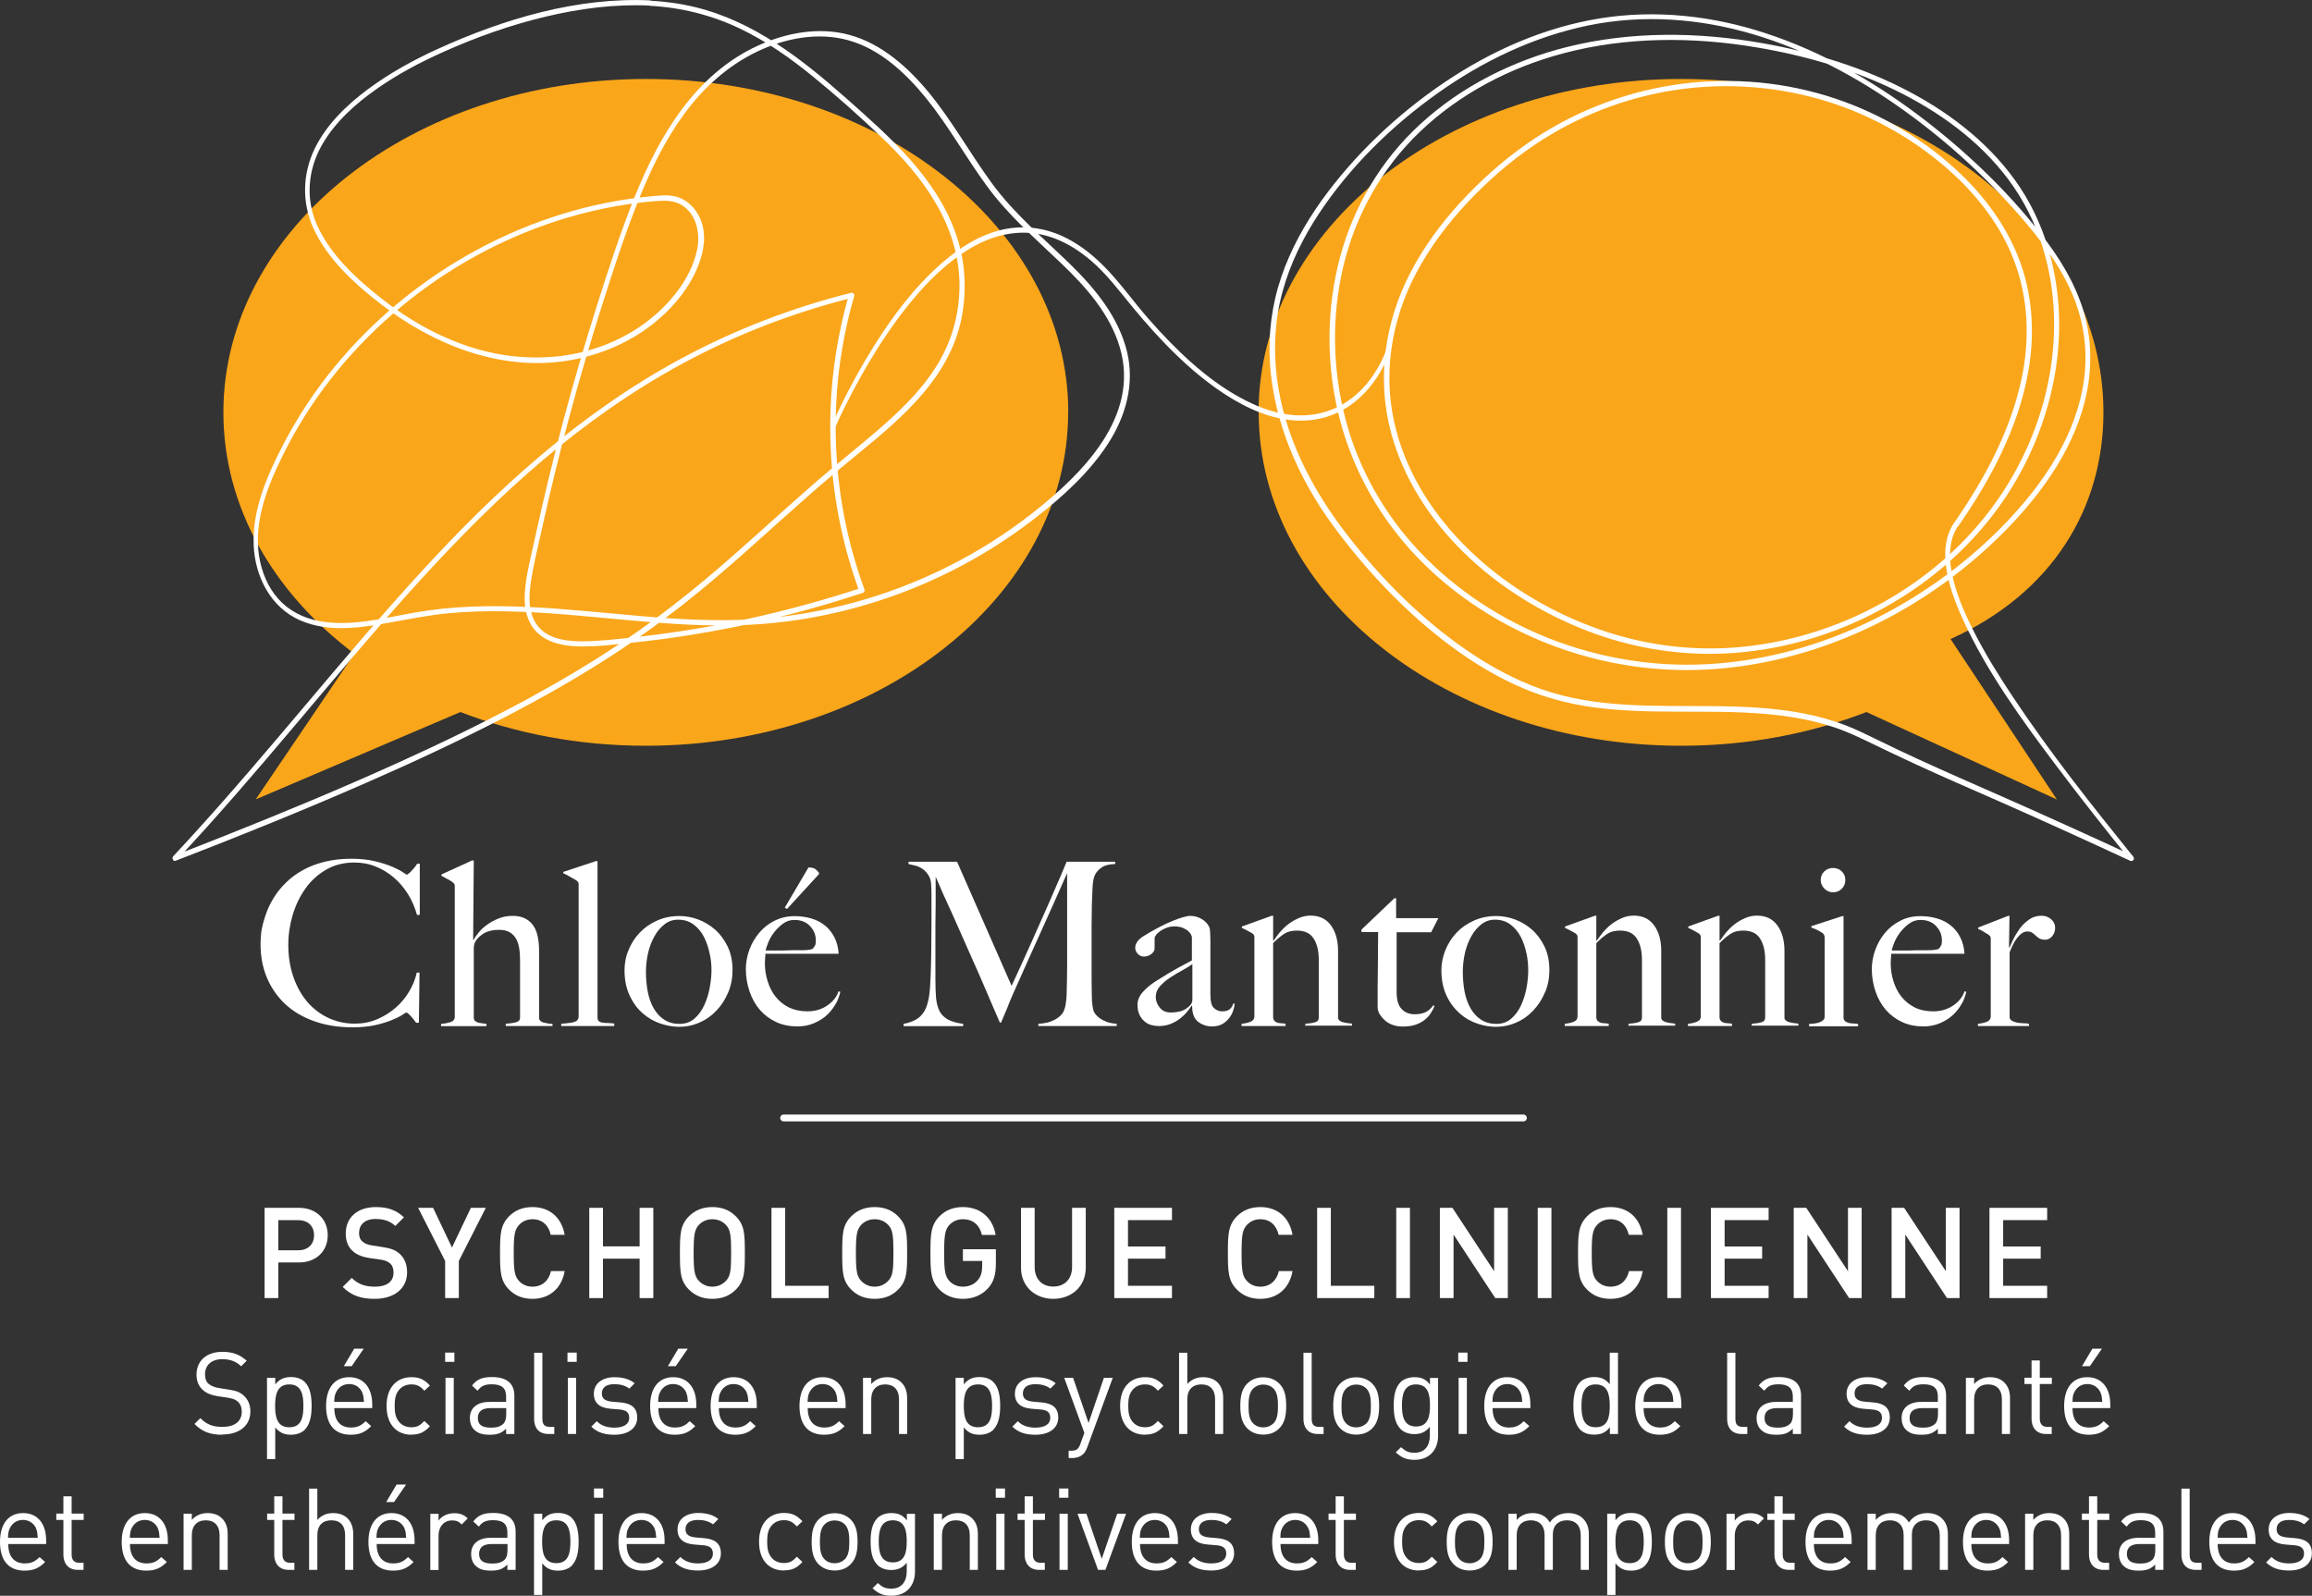 <?xml version="1.0" encoding="UTF-8"?>
<svg xmlns="http://www.w3.org/2000/svg" id="Layer_1" version="1.2" viewBox="0 0 182.36 125.88">
  <rect x="0" y="0" width="182.36" height="125.88" fill="#333333" stroke="none"/>
  <g>
    <path d="M84.25,32.53c0,14.52-14.92,26.3-33.32,26.3-5.25,0-10.21-.96-14.62-2.66l-16.14,6.89,7.78-11.49c-6.36-4.79-10.33-11.55-10.33-19.04,0-14.52,14.92-26.3,33.32-26.3s33.32,11.77,33.32,26.3" fill="#faa61a"></path>
    <path d="M99.28,32.53c0,14.52,14.92,26.3,33.32,26.3,5.25,0,10.21-.96,14.62-2.66l15.02,6.9-8.39-12.66c8.09-3.64,12.06-10.39,12.06-17.88,0-14.52-14.92-26.3-33.32-26.3s-33.32,11.77-33.32,26.3" fill="#faa61a"></path>
    <path d="M51.3.03c-5.79-.27-11.59,1.47-16.81,3.85-1.91.87-3.77,1.9-5.46,3.15-1.68,1.25-3.27,2.78-4.2,4.68-.98,2.01-1.03,4.28-.1,6.32,1.11,2.42,3.24,4.36,5.31,5.96,4.09,3.17,9.3,5.26,14.54,4.49,2.35-.35,4.65-1.24,6.57-2.66,1.9-1.4,3.62-3.44,4.22-5.78.31-1.21.21-2.51-.57-3.52-.33-.42-.75-.75-1.25-.94-.65-.24-1.35-.17-2.03-.11-2.43.22-4.84.69-7.17,1.41-4.65,1.43-9.01,3.8-12.77,6.88-3.79,3.1-6.98,6.95-9.24,11.31-1.27,2.44-2.47,5.18-2.33,7.99.12,2.45,1.34,4.85,3.65,5.87,2.31,1.02,4.97.57,7.36.13,1.44-.26,2.86-.54,4.32-.68,1.58-.15,3.17-.19,4.76-.15,6.33.13,12.6,1.37,18.94,1.06,5.47-.27,10.86-1.7,15.77-4.13,2.43-1.2,4.74-2.65,6.88-4.32,2.13-1.66,4.2-3.53,5.68-5.8,1.42-2.18,2.15-4.74,1.52-7.31-.66-2.7-2.48-4.93-4.43-6.84-2.16-2.11-4.47-4.02-6.26-6.48-1.7-2.33-3.1-4.87-4.93-7.1-1.64-1.99-3.73-3.87-6.28-4.56-2.41-.65-4.98-.17-7.21.85-4.92,2.25-7.77,7.08-9.71,11.91-1.12,2.78-2.05,5.65-2.96,8.51-.97,3.05-1.86,6.12-2.69,9.21-.83,3.14-1.59,6.29-2.28,9.47-.3,1.38-.68,2.78-.75,4.19-.06,1.17.21,2.38,1.15,3.16.85.71,2,.91,3.08.94,1.44.04,2.89-.15,4.32-.3,3.12-.33,6.22-.83,9.29-1.5,2.98-.65,5.92-1.46,8.82-2.42.1-.03.18-.15.14-.25-2.12-5.77-2.78-12.06-1.9-18.15.25-1.7.61-3.38,1.09-5.02.04-.15-.1-.29-.25-.25-4.66,1.17-9.16,2.9-13.39,5.18-3.94,2.12-7.6,4.71-11.02,7.59-3.42,2.88-6.58,6.05-9.6,9.35-3.09,3.37-6.04,6.87-8.99,10.36-3.03,3.59-6.07,7.18-9.24,10.64-.41.45-.82.89-1.23,1.33-.13.14,0,.43.2.35,5.03-1.94,10.02-3.96,14.96-6.12,3.71-1.62,7.38-3.33,10.97-5.19,2.72-1.41,5.39-2.91,7.97-4.56,2.07-1.32,4.07-2.74,6-4.25,1.71-1.34,3.37-2.76,4.99-4.2,1.67-1.48,3.33-2.99,5.01-4.47,1.31-1.15,2.64-2.27,3.99-3.37,1.79-1.47,3.59-2.97,5.09-4.75,1.42-1.68,2.53-3.62,2.98-5.79.47-2.28.33-4.63-.45-6.82-1.58-4.43-5.22-7.61-8.64-10.64-3.49-3.09-7.26-6.04-11.87-7.17-1.17-.29-2.37-.45-3.58-.52-.27-.01-.26.4,0,.41,2.46.13,4.85.73,7.07,1.79,2.08.99,3.97,2.32,5.75,3.77,1.84,1.5,3.63,3.09,5.35,4.73,1.66,1.57,3.21,3.3,4.36,5.28,1.15,1.96,1.86,4.16,1.87,6.44.01,2.34-.64,4.6-1.91,6.56-1.23,1.91-2.9,3.5-4.62,4.98-1.57,1.35-3.2,2.63-4.77,3.99-1.7,1.48-3.37,2.99-5.05,4.49-1.58,1.41-3.17,2.81-4.82,4.14-1.81,1.47-3.69,2.86-5.63,4.15-2.36,1.58-4.81,3.02-7.31,4.38-3.29,1.78-6.67,3.42-10.07,4.96-4.54,2.06-9.14,3.97-13.77,5.81-1.33.53-2.66,1.05-3.99,1.56l.2.35c3.21-3.43,6.27-7,9.3-10.59,2.95-3.49,5.88-7,8.93-10.4,2.98-3.32,6.08-6.54,9.42-9.49,3.34-2.95,6.92-5.62,10.78-7.86,4.1-2.38,8.49-4.23,13.05-5.53.6-.17,1.19-.33,1.79-.48-.08-.08-.17-.17-.25-.25-1.72,5.94-1.94,12.28-.65,18.32.37,1.72.86,3.42,1.46,5.07.05-.09.1-.17.14-.25-5.77,1.91-11.74,3.22-17.79,3.88-1.37.15-2.77.32-4.15.33-1.11,0-2.38-.12-3.25-.89-1.01-.9-1.05-2.32-.88-3.57.2-1.45.56-2.88.88-4.31,1.32-5.99,2.91-11.91,4.77-17.75.87-2.74,1.76-5.48,2.82-8.15.96-2.43,2.11-4.82,3.66-6.94,1.51-2.05,3.41-3.78,5.71-4.89,2.21-1.07,4.8-1.58,7.21-.92,2.52.69,4.55,2.6,6.16,4.58,1.78,2.2,3.15,4.7,4.83,6.98,1.68,2.28,3.78,4.09,5.81,6.03,1.96,1.87,3.86,4,4.64,6.66,1.6,5.43-2.96,9.96-6.84,13.01-4.16,3.28-8.99,5.69-14.1,7.09-2.56.7-5.19,1.15-7.85,1.32-2.99.19-5.99.02-8.98-.24-5.95-.51-11.95-1.32-17.89-.27-2.45.43-5.05,1.14-7.55.65-1.22-.24-2.35-.81-3.18-1.75-.82-.92-1.3-2.11-1.5-3.32-.45-2.79.67-5.59,1.89-8.04,1.04-2.1,2.3-4.1,3.75-5.96,2.91-3.72,6.54-6.87,10.62-9.25,4.09-2.38,8.64-4,13.34-4.62.57-.08,1.15-.14,1.72-.18.71-.05,1.43-.06,2.05.34,1.14.74,1.43,2.22,1.18,3.48-.49,2.36-2.27,4.46-4.18,5.85-4,2.9-9.18,3.33-13.81,1.81-2.52-.83-4.86-2.17-6.93-3.81-1.99-1.57-4.04-3.46-5.08-5.81-.91-2.06-.7-4.34.4-6.28,1.04-1.82,2.66-3.27,4.37-4.46,1.63-1.14,3.39-2.07,5.2-2.88,2.61-1.17,5.31-2.13,8.09-2.79,2.68-.64,5.44-1,8.21-.87.27.01.26-.4,0-.41" fill="#fff"></path>
    <path d="M154.13,41.24c-.65.95-.78,2.12-.66,3.24.17,1.54.73,3.02,1.37,4.42,1.89,4.12,4.62,7.88,7.34,11.49,1.89,2.52,3.85,4.99,5.82,7.44.08-.11.17-.22.25-.32-3.51-1.62-7.03-3.22-10.57-4.78-2.09-.92-4.18-1.83-6.25-2.78-1.12-.51-2.23-1.04-3.33-1.58-.83-.4-1.66-.82-2.52-1.15-1.09-.42-2.23-.73-3.37-.95-4.61-.88-9.33-.4-13.99-.68-2.26-.14-4.51-.47-6.66-1.23-2.06-.73-3.99-1.78-5.79-3.01-3.65-2.49-6.82-5.69-9.52-9.17-2.81-3.63-4.98-7.83-5.54-12.43-.28-2.27-.15-4.57.46-6.78.6-2.18,1.61-4.22,2.85-6.1,2.45-3.71,5.76-6.95,9.38-9.52,3.56-2.53,7.58-4.46,11.87-5.34,4.33-.89,8.77-.56,13,.69,4.29,1.27,8.3,3.42,11.93,6.03,3.58,2.57,6.86,5.61,9.7,8.98,1.49,1.77,2.86,3.7,3.71,5.87.8,2.04,1.07,4.26.76,6.43-.59,4.23-3.08,7.97-5.96,11.02-3.01,3.19-6.61,5.84-10.54,7.8-4.14,2.06-8.69,3.34-13.32,3.57-4.2.21-8.4-.49-12.31-2.02-3.82-1.5-7.34-3.8-10.18-6.77-2.83-2.97-4.9-6.59-5.94-10.57-1.03-3.93-1.1-8.13-.15-12.09.97-4.02,3.03-7.69,6.02-10.55,3.15-3.01,7.12-5.08,11.31-6.19,4.97-1.32,10.22-1.32,15.26-.47,3.99.67,7.93,1.83,11.54,3.68,3.38,1.74,6.52,4.12,8.7,7.28,2.32,3.36,3.33,7.47,3.21,11.53-.12,4.21-1.43,8.35-3.62,11.93-2.24,3.68-5.43,6.72-9.12,8.93-3.74,2.24-7.99,3.63-12.33,3.98-3.9.31-7.79-.27-11.45-1.66-3.56-1.35-6.9-3.39-9.63-6.05-2.68-2.59-4.79-5.81-5.74-9.43-1.12-4.24-.42-8.64,1.63-12.48,1.06-1.97,2.41-3.77,3.93-5.4,1.6-1.71,3.37-3.28,5.32-4.59,3.37-2.28,7.24-3.79,11.27-4.38,3.97-.58,8.07-.26,11.9.94,3.69,1.16,7.13,3.14,9.96,5.77,2.02,1.88,3.73,4.14,4.72,6.74,1.13,2.94,1.26,6.15.63,9.22-.86,4.19-2.95,8.04-5.36,11.52-.15.22.21.43.36.21,2.52-3.64,4.7-7.7,5.49-12.1.56-3.1.36-6.32-.84-9.25-1.07-2.63-2.83-4.91-4.91-6.81-2.92-2.66-6.45-4.65-10.23-5.79-3.89-1.17-8.02-1.44-12.03-.82-4.11.64-8.06,2.22-11.48,4.6-1.95,1.36-3.75,2.97-5.35,4.72-1.52,1.67-2.86,3.5-3.9,5.51-2,3.88-2.64,8.27-1.53,12.52.97,3.66,3.09,6.92,5.78,9.55,2.77,2.7,6.14,4.78,9.75,6.17,3.71,1.42,7.68,2.03,11.64,1.72,4.4-.34,8.71-1.73,12.5-3.99,3.73-2.21,6.96-5.26,9.25-8.95,2.24-3.6,3.6-7.76,3.78-12.01.17-4.11-.79-8.33-3.08-11.78-2.15-3.24-5.28-5.71-8.69-7.52-3.62-1.92-7.58-3.13-11.6-3.84-5.1-.9-10.4-.96-15.44.3-4.26,1.07-8.32,3.1-11.56,6.08-3.09,2.83-5.26,6.49-6.34,10.53-1.06,3.99-1.09,8.24-.14,12.25.96,4.03,2.94,7.75,5.71,10.82,2.79,3.09,6.31,5.49,10.14,7.11,3.9,1.64,8.15,2.46,12.38,2.35,4.69-.12,9.31-1.31,13.55-3.3,4.05-1.9,7.77-4.56,10.9-7.75,2.96-3.02,5.57-6.72,6.39-10.95.41-2.12.33-4.33-.31-6.4-.68-2.2-1.91-4.18-3.32-5.98-2.76-3.55-6.12-6.71-9.71-9.41-3.64-2.73-7.66-5.01-11.99-6.43-4.22-1.39-8.7-1.89-13.09-1.18-4.41.71-8.58,2.56-12.27,5.05-3.71,2.51-7.07,5.68-9.69,9.32-1.32,1.85-2.44,3.86-3.17,6.01-.75,2.19-1.05,4.51-.9,6.83.3,4.65,2.25,9.09,4.99,12.82,2.63,3.57,5.73,6.85,9.29,9.5,1.8,1.33,3.73,2.5,5.79,3.36,2.08.87,4.25,1.36,6.49,1.58,4.83.49,9.73-.11,14.54.64,1.17.18,2.33.45,3.45.83,1.01.34,1.97.8,2.92,1.26,1.15.56,2.3,1.1,3.46,1.64,2.12.98,4.27,1.91,6.41,2.85,3.52,1.55,7.01,3.14,10.5,4.76.22.1.4-.14.25-.32-3.29-4.08-6.56-8.2-9.47-12.57-1.15-1.73-2.25-3.49-3.18-5.35-.72-1.43-1.37-2.94-1.67-4.52-.23-1.23-.22-2.58.51-3.65.15-.22-.21-.43-.36-.21" fill="#fff"></path>
    <path d="M65.79,33.93c.27-.65.57-1.28.88-1.9.76-1.53,1.58-3.01,2.46-4.41,1.14-1.81,2.38-3.51,3.75-4.99,1.43-1.54,3.03-2.85,4.77-3.61,1.77-.77,3.66-.9,5.46-.24,1.04.38,2.03,1,2.94,1.78,1.21,1.03,2.21,2.36,3.27,3.65,2.21,2.68,4.61,5.14,7.28,6.88,1.8,1.17,3.75,2.02,5.76,2.09,1.45.05,2.91-.33,4.2-1.25,1.04-.74,1.94-1.81,2.61-3.13.14-.28.27-.57.39-.87.09-.23-.17-.44-.26-.21-.52,1.33-1.29,2.46-2.2,3.29-1.15,1.05-2.49,1.61-3.86,1.73-1.89.17-3.76-.45-5.5-1.42-2.62-1.45-4.99-3.7-7.15-6.17-1.18-1.34-2.25-2.87-3.49-4.12-.9-.91-1.88-1.68-2.93-2.22-1.79-.93-3.73-1.12-5.59-.57-1.77.52-3.42,1.66-4.91,3.07-1.47,1.39-2.79,3.05-4,4.85-1,1.49-1.93,3.08-2.79,4.74-.45.87-.89,1.77-1.29,2.69-.02.04-.04.08-.06.13-.1.23.16.44.26.21" fill="#fff"></path>
  </g>
  <g>
    <path d="M32.89,72.17c-.16-.58-.39-1.12-.7-1.62s-.68-.94-1.11-1.31c-.43-.37-.91-.67-1.44-.88-.53-.22-1.1-.32-1.7-.32-.83,0-1.57.19-2.21.56s-1.19.86-1.63,1.48c-.44.61-.77,1.3-1.01,2.08-.23.77-.35,1.57-.35,2.38,0,.86.12,1.67.37,2.43s.6,1.41,1.05,1.97c.46.56,1.01,1,1.66,1.32s1.37.49,2.16.49c.62,0,1.21-.11,1.75-.34.55-.23,1.03-.53,1.46-.9.43-.37.79-.8,1.08-1.29.29-.49.5-.99.6-1.5h.22l-.05,3.96h-.22c-.14-.2-.29-.39-.45-.56-.16-.17-.26-.25-.32-.25-.02,0-.13.06-.32.19-.19.13-.47.26-.83.41-.36.15-.8.28-1.31.4-.52.11-1.11.17-1.78.17-1.12,0-2.12-.16-3.02-.48-.9-.32-1.67-.77-2.29-1.35s-1.11-1.28-1.45-2.09c-.34-.81-.5-1.7-.5-2.67,0-.22.02-.46.04-.74s.08-.57.16-.88c.08-.31.19-.64.32-.98.14-.34.31-.69.53-1.04.25-.41.56-.8.94-1.17.37-.37.81-.7,1.31-.98s1.07-.51,1.71-.67,1.35-.25,2.14-.25c.72,0,1.35.07,1.89.2.54.13.99.28,1.35.43.36.16.64.3.83.43s.3.2.32.2.07-.03.13-.08c.07-.05.14-.12.22-.2.08-.08.16-.17.24-.27.08-.1.16-.21.23-.32h.2v4.03l-.22.02Z" fill="#fff"></path>
    <path d="M39.89,80.96v-.2c.32-.02.59-.06.81-.12.22-.05.32-.18.32-.37v-4.5c0-.35-.02-.67-.07-.97-.05-.3-.13-.56-.26-.77-.13-.22-.3-.38-.51-.5s-.49-.18-.83-.18c-.43,0-.8.08-1.1.23-.3.16-.54.37-.72.63-.02.04-.06.11-.1.22-.04.11-.06.22-.06.32v5.53c0,.11.03.19.09.25.06.06.14.1.23.13.1.03.2.05.32.06.12.01.24.03.36.05v.18h-3.58v-.18c.28-.02.52-.07.75-.14.22-.07.33-.21.33-.44v-10.22c0-.1,0-.17-.03-.22-.02-.05-.07-.1-.15-.16-.1-.08-.23-.16-.39-.24s-.32-.17-.48-.26v-.11l2.41-1.1h.14l-.05,6.25.04.02c.08-.17.21-.36.39-.58.17-.22.39-.42.65-.61.26-.19.56-.36.91-.5.34-.14.71-.21,1.12-.21s.73.07,1,.21c.27.14.48.33.65.58s.27.54.34.87.1.7.1,1.1v5.31c0,.08.04.16.11.22.07.06.16.11.27.13.11.03.22.05.34.07.12.02.23.03.34.04v.16h-3.69Z" fill="#fff"></path>
    <path d="M44.27,80.96v-.2c.55-.04.92-.09,1.1-.17.18-.08.27-.21.27-.41v-10.35c0-.1,0-.17-.03-.22-.02-.05-.07-.1-.15-.16-.11-.06-.27-.15-.49-.28-.22-.13-.4-.22-.54-.28v-.11l2.57-.85h.13v12.33c0,.12.03.21.08.27.05.06.14.1.24.13.11.02.25.04.41.04.17,0,.37.02.59.04v.2h-4.19Z" fill="#fff"></path>
    <path d="M57.44,78.28c-.23.55-.53,1.02-.92,1.43-.38.41-.83.73-1.34.95-.51.23-1.05.34-1.61.34-.47,0-.95-.08-1.46-.25s-.97-.43-1.4-.8c-.43-.37-.77-.83-1.04-1.4-.27-.57-.41-1.24-.41-2.01,0-.55.1-1.09.32-1.6.21-.52.5-.97.88-1.37.38-.4.83-.71,1.37-.95.53-.24,1.12-.36,1.77-.36.48,0,.97.09,1.46.27.49.18.94.45,1.34.8.4.35.73.8.99,1.33.26.53.39,1.16.39,1.88,0,.61-.11,1.19-.34,1.74ZM55.97,75.22c-.09-.47-.24-.9-.44-1.3-.2-.4-.47-.72-.81-.98-.34-.26-.75-.39-1.24-.39-.4,0-.75.12-1.06.36-.31.24-.58.55-.8.95-.22.39-.39.83-.5,1.31-.11.49-.17.98-.17,1.49,0,.55.05,1.07.14,1.57.1.49.25.93.47,1.31.22.38.49.68.83.9.34.22.74.33,1.21.33s.86-.14,1.18-.42c.32-.28.58-.64.77-1.06.2-.43.34-.88.43-1.38.09-.49.14-.95.14-1.37s-.04-.85-.14-1.31Z" fill="#fff"></path>
    <path d="M65.96,79.11c-.17.33-.4.63-.68.91-.29.28-.63.5-1.04.68-.4.18-.85.27-1.34.27-.61,0-1.17-.11-1.67-.34-.5-.23-.93-.55-1.29-.96-.35-.41-.63-.9-.82-1.46-.19-.56-.29-1.15-.29-1.77,0-.5.09-1,.27-1.5.18-.5.44-.94.77-1.34.33-.4.73-.72,1.21-.96s1-.37,1.58-.37c.47,0,.91.06,1.32.18s.77.3,1.08.55.55.55.75.93c.19.37.31.81.34,1.31h-5.78c0,.1,0,.21-.02.33-.01.13-.02.25-.02.39,0,.5.07.99.22,1.45.14.46.35.87.63,1.22.28.35.62.63,1.04.84.42.2.91.31,1.46.31.6,0,1.12-.15,1.57-.46.45-.31.75-.68.89-1.12l.14.04c-.05.26-.16.56-.32.89ZM63.89,73.05c-.31-.32-.72-.48-1.23-.48-.34,0-.64.1-.91.3s-.5.43-.7.69c-.2.26-.35.53-.46.8-.11.27-.17.48-.2.62h.74c.22,0,.43,0,.64,0,.21,0,.43-.01.66-.02s.48,0,.76,0c.18,0,.35,0,.5-.02.16-.01.29-.04.41-.09.08-.1.15-.19.19-.27.04-.08.06-.21.06-.38,0-.44-.15-.83-.46-1.14ZM62.08,71.71l-.18-.11,1.87-3.17c.26,0,.45.05.56.14s.2.19.27.29v.09l-2.52,2.75Z" fill="#fff"></path>
    <path d="M81.9,80.96v-.2c.52-.02.95-.13,1.3-.32.35-.19.58-.41.7-.67.07-.16.13-.35.16-.58.04-.23.06-.47.07-.71.02-.79.04-1.55.04-2.27v-7.33c-.4.89-.76,1.7-1.09,2.45-.33.74-.66,1.47-.98,2.18-.32.71-.65,1.43-.98,2.17-.33.74-.69,1.55-1.09,2.44-.06.12-.14.31-.25.57-.11.26-.22.52-.32.79-.11.27-.21.52-.31.74-.1.22-.16.37-.18.44h-.11c-.38-.89-.77-1.77-1.14-2.65s-.75-1.72-1.11-2.53c-.36-.81-.7-1.57-1.01-2.28-.31-.71-.59-1.34-.85-1.89-.25-.55-.46-1.01-.62-1.39-.16-.37-.27-.62-.33-.76,0,.79,0,1.49,0,2.1,0,.61-.01,1.21-.02,1.8,0,.59,0,1.22,0,1.88v2.3c0,.56.02,1.05.05,1.47.04.41.13.76.27,1.04.14.28.36.5.66.67.29.16.7.28,1.21.35v.18h-4.7v-.18c.42-.08.76-.21,1.03-.37.26-.16.47-.39.63-.67.16-.29.27-.65.34-1.07.07-.43.11-.95.13-1.56.02-.52.04-1.12.05-1.83.01-.7.02-1.46.02-2.26v-2.27c0-.24,0-.53-.02-.88-.01-.34-.08-.61-.22-.82-.13-.21-.29-.38-.47-.5-.18-.12-.37-.21-.58-.26-.2-.05-.38-.09-.52-.12v-.18h3.83l4.3,9.79c.53-1.14,1.04-2.27,1.55-3.4.5-1.13.96-2.15,1.36-3.06.4-.91.73-1.67.99-2.28.26-.61.41-.96.44-1.05h3.83v.18c-.49.01-.87.11-1.12.31-.26.19-.44.42-.53.68-.07.2-.12.52-.14.95-.02.43-.04.86-.05,1.28-.01.58-.02,1.13-.02,1.67v3.58c0,.64,0,1.31.02,2.02,0,.23.02.46.05.69.03.23.08.42.15.55.01.02.06.08.13.17s.19.19.33.29c.14.1.32.19.54.27.22.08.47.12.76.14v.18h-6.17Z" fill="#fff"></path>
    <path d="M97.22,79.86c-.1.22-.22.41-.38.58-.16.17-.34.31-.55.4s-.44.13-.69.13c-.41,0-.77-.12-1.09-.36-.32-.24-.48-.66-.48-1.26l-.04-.02c-.1.16-.23.33-.39.52-.16.19-.35.37-.58.54-.22.17-.47.3-.74.4-.27.1-.57.15-.89.15-.19,0-.39-.03-.58-.08-.2-.05-.38-.15-.54-.29-.16-.14-.29-.31-.4-.53-.1-.22-.15-.48-.15-.79,0-.33.13-.66.4-.97.27-.31.6-.59,1-.85.4-.25.75-.47,1.05-.65.31-.18.57-.33.8-.46.23-.13.43-.23.6-.32.17-.09.32-.17.44-.24v-1.85s-.02-.08-.06-.17-.11-.18-.22-.28c-.1-.1-.24-.18-.42-.26-.18-.08-.41-.12-.7-.12-.19,0-.38.03-.57.1-.19.07-.35.15-.5.25-.14.1-.26.2-.34.31-.08.1-.13.19-.13.26v.81c0,.17-.09.32-.26.45-.17.13-.36.2-.57.2-.19,0-.36-.07-.49-.21-.14-.14-.21-.3-.21-.48,0-.14.04-.28.11-.4.07-.12.16-.23.27-.32.11-.1.23-.18.35-.25.13-.07.24-.14.33-.2.31-.18.63-.35.95-.52s.63-.31.93-.43.56-.22.81-.29.45-.11.6-.11c.31,0,.61.08.88.24s.47.36.59.6c.05.08.08.23.09.44.01.21.02.42.02.62,0,.43,0,.82,0,1.17,0,.35,0,.68,0,1.01s0,.66,0,1c0,.34,0,.72,0,1.12,0,.54.09.9.28,1.07.19.17.4.26.64.26.28,0,.48-.06.61-.17.13-.11.22-.26.27-.44h.11c-.01.23-.07.45-.16.67ZM94.04,76.06c-.22.16-.49.32-.81.5-.32.17-.64.36-.95.57-.31.2-.57.43-.79.67-.22.25-.33.53-.33.84s.11.59.32.85.5.38.85.38c.31,0,.59-.04.83-.11s.46-.21.67-.41c.14-.13.22-.3.22-.5v-2.77Z" fill="#fff"></path>
    <path d="M102.96,80.96v-.2c.32-.02.58-.06.77-.12.19-.05.29-.18.29-.37v-4.54c0-.7-.13-1.26-.4-1.68-.26-.43-.71-.64-1.33-.64-.4,0-.73.08-.99.25s-.56.41-.88.74v5.9c.02.12.07.21.13.26.06.05.13.09.22.12.08.02.18.04.29.04.11,0,.22.02.34.04v.18h-3.47v-.18c.28-.02.51-.08.71-.16s.3-.22.3-.41v-6.19c0-.1,0-.17-.03-.22-.02-.05-.07-.1-.15-.16-.11-.06-.23-.13-.38-.21-.14-.08-.29-.15-.43-.21v-.11l2.36-.85h.11v1.94l.04.02c.13-.2.3-.42.49-.66.2-.23.42-.45.67-.64.25-.19.53-.35.83-.48s.61-.19.93-.19c.69,0,1.23.26,1.6.77s.56,1.18.56,2v5.29c0,.08.04.16.12.22.08.06.17.11.28.13.11.03.22.05.35.07s.24.03.35.04v.16h-3.65Z" fill="#fff"></path>
    <path d="M112.9,73.54h-2.74v4.73c0,.61.13,1.06.4,1.33.26.28.61.41,1.03.41.35,0,.64-.06.86-.17.23-.11.43-.29.59-.53l.11.05c-.07.18-.17.37-.3.57-.13.2-.29.38-.5.54-.21.16-.46.29-.74.38-.28.09-.62.13-1,.13-.25,0-.49-.04-.73-.12s-.44-.19-.61-.34c-.18-.15-.32-.32-.44-.5-.11-.19-.17-.38-.17-.57,0-1.13,0-2.2.02-3.21.01-1.01.02-1.92.02-2.71h-1.31v-.2l2.59-2.47h.14v1.57h3.33l-.56,1.1Z" fill="#fff"></path>
    <path d="M121.86,78.28c-.23.55-.53,1.02-.92,1.43-.38.41-.83.73-1.34.95-.51.23-1.05.34-1.61.34-.47,0-.95-.08-1.46-.25-.5-.17-.97-.43-1.39-.8s-.77-.83-1.04-1.4c-.27-.57-.41-1.24-.41-2.01,0-.55.11-1.09.32-1.6s.5-.97.88-1.37c.38-.4.83-.71,1.37-.95.53-.24,1.12-.36,1.77-.36.48,0,.97.09,1.46.27s.94.45,1.34.8c.4.35.73.8.99,1.33s.39,1.16.39,1.88c0,.61-.11,1.19-.34,1.74ZM120.4,75.22c-.09-.47-.24-.9-.44-1.3-.21-.4-.47-.72-.81-.98-.34-.26-.75-.39-1.24-.39-.4,0-.75.12-1.06.36-.31.24-.58.55-.8.95-.22.39-.39.83-.5,1.31-.11.49-.17.98-.17,1.49,0,.55.05,1.07.14,1.57.1.49.25.93.47,1.31s.49.68.83.9c.34.22.74.33,1.21.33s.86-.14,1.18-.42c.32-.28.58-.64.77-1.06s.34-.88.43-1.38.13-.95.13-1.37-.04-.85-.13-1.31Z" fill="#fff"></path>
    <path d="M128.45,80.96v-.2c.32-.02.58-.06.77-.12.19-.05.29-.18.29-.37v-4.54c0-.7-.13-1.26-.4-1.68-.26-.43-.71-.64-1.33-.64-.4,0-.73.08-.99.25s-.56.41-.88.74v5.9c.02.12.07.21.13.26.06.05.13.09.22.12.08.02.18.04.29.04.11,0,.22.02.34.04v.18h-3.47v-.18c.28-.02.51-.08.71-.16s.3-.22.3-.41v-6.19c0-.1,0-.17-.03-.22-.02-.05-.07-.1-.15-.16-.11-.06-.23-.13-.38-.21-.14-.08-.29-.15-.43-.21v-.11l2.36-.85h.11v1.94l.04.02c.13-.2.3-.42.49-.66.2-.23.42-.45.67-.64.25-.19.53-.35.83-.48s.61-.19.93-.19c.69,0,1.23.26,1.6.77s.56,1.18.56,2v5.29c0,.08.04.16.12.22.08.06.17.11.28.13.11.03.22.05.35.07s.24.03.35.04v.16h-3.65Z" fill="#fff"></path>
    <path d="M138.17,80.96v-.2c.32-.02.58-.06.77-.12.19-.05.29-.18.29-.37v-4.54c0-.7-.13-1.26-.4-1.68-.26-.43-.71-.64-1.33-.64-.4,0-.73.08-.99.25s-.56.41-.88.74v5.9c.02.12.07.21.13.26.06.05.13.09.22.12.08.02.18.04.29.04.11,0,.22.02.34.04v.18h-3.47v-.18c.28-.02.51-.08.71-.16s.3-.22.3-.41v-6.19c0-.1,0-.17-.03-.22-.02-.05-.07-.1-.15-.16-.11-.06-.23-.13-.38-.21-.14-.08-.29-.15-.43-.21v-.11l2.36-.85h.11v1.94l.04.02c.13-.2.3-.42.49-.66.2-.23.42-.45.67-.64.25-.19.53-.35.83-.48s.61-.19.93-.19c.69,0,1.23.26,1.6.77s.56,1.18.56,2v5.29c0,.08.04.16.12.22.08.06.17.11.28.13.11.03.22.05.35.07s.24.03.35.04v.16h-3.65Z" fill="#fff"></path>
    <path d="M142.69,80.96v-.18c.14-.01.29-.03.43-.04.14-.02.27-.05.39-.09.11-.04.21-.1.29-.17.08-.07.12-.16.12-.27v-6.17c0-.1,0-.18-.03-.25-.02-.07-.07-.14-.15-.2-.11-.07-.24-.14-.39-.22-.15-.07-.31-.14-.48-.2v-.11l2.43-.79h.11v8.05c.02.12.08.21.15.26.08.05.17.09.28.12.11.02.23.04.35.04s.25.02.37.04v.18h-3.87ZM145.27,70.11c-.19.19-.42.28-.69.28s-.49-.1-.68-.29-.29-.42-.29-.68.09-.5.28-.68c.19-.18.42-.27.69-.27s.51.09.69.27c.19.18.28.41.28.68s-.09.51-.28.69Z" fill="#fff"></path>
    <path d="M154.77,79.11c-.17.33-.4.63-.68.91-.29.28-.63.5-1.04.68s-.85.27-1.34.27c-.61,0-1.17-.11-1.67-.34-.5-.23-.93-.55-1.29-.96-.35-.41-.63-.9-.82-1.46-.19-.56-.29-1.15-.29-1.77,0-.5.09-1,.27-1.5.18-.5.43-.94.76-1.34.33-.4.73-.72,1.21-.96.47-.25,1-.37,1.58-.37.47,0,.91.06,1.32.18.41.12.77.3,1.08.55.31.25.56.55.75.93.19.37.31.81.34,1.31h-5.78c0,.1,0,.21-.02.33-.01.13-.02.25-.02.39,0,.5.07.99.22,1.45.14.46.35.87.63,1.22.28.35.62.63,1.04.84s.91.31,1.46.31c.6,0,1.12-.15,1.58-.46.45-.31.75-.68.89-1.12l.14.04c-.05.26-.16.56-.32.89ZM152.71,73.05c-.31-.32-.72-.48-1.23-.48-.34,0-.64.1-.91.3-.27.2-.5.43-.7.69-.2.26-.35.53-.46.8-.11.27-.17.48-.2.62h.74c.22,0,.43,0,.64,0,.21,0,.43-.01.66-.02.23,0,.48,0,.76,0,.18,0,.35,0,.5-.02.16-.01.29-.04.41-.09.08-.1.15-.19.19-.27s.06-.21.06-.38c0-.44-.15-.83-.46-1.14Z" fill="#fff"></path>
    <path d="M161.86,73.87c-.16.17-.34.26-.54.26-.19,0-.34-.03-.46-.1-.11-.07-.21-.14-.3-.23-.08-.08-.17-.16-.27-.22-.1-.07-.23-.1-.4-.1-.14,0-.29.05-.42.15-.14.1-.27.23-.39.39s-.23.33-.32.53c-.1.2-.18.39-.25.57v5.18c.04.11.11.19.23.25.12.06.25.1.41.13.15.02.31.04.47.04s.3.02.42.04v.18h-4.03v-.18c.28-.02.51-.08.71-.16.2-.08.3-.22.3-.41v-6.08c0-.1,0-.17-.03-.22-.02-.05-.07-.1-.15-.16-.11-.06-.23-.13-.38-.23-.14-.09-.29-.16-.43-.22v-.11l2.36-.92h.11l-.04,2.5h.04c.06-.14.16-.35.29-.63.13-.28.3-.55.5-.84.2-.28.45-.52.74-.73s.62-.31.99-.31c.3,0,.55.09.76.27s.32.41.32.68-.08.48-.23.66Z" fill="#fff"></path>
  </g>
  <line x1="61.81" y1="88.19" x2="120.16" y2="88.19" fill="none" stroke="#fff" stroke-linecap="round" stroke-width=".54"></line>
  <g>
    <path d="M23.57,99.59h-1.62v2.81h-1.08v-7.12h2.7c1.39,0,2.28.92,2.28,2.16s-.89,2.15-2.28,2.15ZM23.51,96.25h-1.56v2.38h1.56c.76,0,1.26-.44,1.26-1.19s-.5-1.19-1.26-1.19Z" fill="#fff"></path>
    <path d="M29.55,102.46c-1.07,0-1.83-.25-2.52-.94l.71-.71c.52.52,1.11.69,1.83.69.94,0,1.47-.4,1.47-1.1,0-.32-.08-.57-.28-.74-.18-.16-.42-.25-.78-.3l-.84-.12c-.58-.09-1.03-.27-1.34-.57-.35-.32-.53-.78-.53-1.37,0-1.24.9-2.08,2.38-2.08.95,0,1.6.24,2.21.81l-.68.68c-.44-.42-.96-.55-1.57-.55-.84,0-1.29.46-1.29,1.11,0,.26.07.5.26.66.18.16.39.26.78.32l.85.13c.65.1,1.01.25,1.32.53.38.35.58.84.58,1.46,0,1.31-1.06,2.09-2.56,2.09Z" fill="#fff"></path>
    <path d="M36.19,99.47v2.93h-1.08v-2.93l-2.13-4.19h1.18l1.49,3.13,1.49-3.13h1.18l-2.13,4.19Z" fill="#fff"></path>
    <path d="M42,102.46c-.78,0-1.38-.26-1.84-.72-.69-.7-.72-1.41-.72-2.9s.03-2.2.72-2.9c.46-.46,1.06-.72,1.84-.72,1.31,0,2.29.78,2.54,2.19h-1.1c-.16-.73-.65-1.23-1.44-1.23-.43,0-.79.16-1.05.44-.36.38-.43.81-.43,2.22s.07,1.84.43,2.22c.26.28.62.44,1.05.44.79,0,1.29-.5,1.46-1.23h1.08c-.25,1.41-1.24,2.19-2.54,2.19Z" fill="#fff"></path>
    <path d="M50.45,102.4v-3.11h-2.89v3.11h-1.08v-7.12h1.08v3.04h2.89v-3.04h1.08v7.12h-1.08Z" fill="#fff"></path>
    <path d="M58.03,101.74c-.46.46-1.06.72-1.84.72s-1.38-.26-1.84-.72c-.7-.7-.72-1.41-.72-2.9s.02-2.2.72-2.9c.46-.46,1.06-.72,1.84-.72s1.38.26,1.84.72c.7.7.72,1.41.72,2.9s-.02,2.2-.72,2.9ZM57.25,96.62c-.27-.28-.63-.44-1.06-.44s-.79.16-1.06.44c-.35.38-.42.81-.42,2.22s.07,1.83.42,2.21c.27.28.63.45,1.06.45s.79-.17,1.06-.45c.36-.37.42-.8.42-2.21s-.06-1.85-.42-2.22Z" fill="#fff"></path>
    <path d="M60.85,102.4v-7.12h1.08v6.15h3.43v.97h-4.51Z" fill="#fff"></path>
    <path d="M70.83,101.74c-.46.46-1.06.72-1.84.72s-1.38-.26-1.84-.72c-.7-.7-.72-1.41-.72-2.9s.02-2.2.72-2.9c.46-.46,1.06-.72,1.84-.72s1.38.26,1.84.72c.7.7.72,1.41.72,2.9s-.02,2.2-.72,2.9ZM70.05,96.62c-.27-.28-.63-.44-1.06-.44s-.79.16-1.06.44c-.35.38-.42.81-.42,2.22s.07,1.83.42,2.21c.27.28.63.45,1.06.45s.79-.17,1.06-.45c.36-.37.42-.8.42-2.21s-.06-1.85-.42-2.22Z" fill="#fff"></path>
    <path d="M77.91,101.65c-.53.56-1.21.81-1.96.81s-1.38-.26-1.84-.72c-.69-.7-.72-1.41-.72-2.9s.03-2.2.72-2.9c.46-.46,1.06-.72,1.84-.72,1.5,0,2.39.99,2.58,2.2h-1.08c-.18-.78-.7-1.24-1.5-1.24-.43,0-.79.16-1.06.44-.35.38-.42.81-.42,2.22s.07,1.84.42,2.22c.27.28.63.44,1.06.44.47,0,.89-.18,1.17-.51.26-.3.35-.66.35-1.12v-.4h-1.52v-.92h2.6v1.09c0,.93-.17,1.5-.64,2.01Z" fill="#fff"></path>
    <path d="M83.08,102.46c-1.45,0-2.55-.99-2.55-2.46v-4.72h1.08v4.67c0,.95.58,1.54,1.47,1.54s1.48-.59,1.48-1.54v-4.67h1.08v4.72c0,1.47-1.11,2.46-2.56,2.46Z" fill="#fff"></path>
    <path d="M87.89,102.4v-7.12h4.55v.97h-3.47v2.08h2.96v.96h-2.96v2.14h3.47v.97h-4.55Z" fill="#fff"></path>
    <path d="M99.41,102.46c-.78,0-1.38-.26-1.84-.72-.69-.7-.72-1.41-.72-2.9s.03-2.2.72-2.9c.46-.46,1.06-.72,1.84-.72,1.31,0,2.29.78,2.54,2.19h-1.1c-.16-.73-.65-1.23-1.44-1.23-.43,0-.79.16-1.05.44-.36.38-.43.81-.43,2.22s.07,1.84.43,2.22c.26.28.62.44,1.05.44.79,0,1.29-.5,1.46-1.23h1.08c-.25,1.41-1.24,2.19-2.54,2.19Z" fill="#fff"></path>
    <path d="M103.89,102.4v-7.12h1.08v6.15h3.43v.97h-4.51Z" fill="#fff"></path>
    <path d="M110.13,102.4v-7.12h1.08v7.12h-1.08Z" fill="#fff"></path>
    <path d="M117.94,102.4l-3.29-5.01v5.01h-1.08v-7.12h.99l3.29,5v-5h1.08v7.12h-.99Z" fill="#fff"></path>
    <path d="M121.29,102.4v-7.12h1.08v7.12h-1.08Z" fill="#fff"></path>
    <path d="M127.03,102.46c-.78,0-1.38-.26-1.84-.72-.69-.7-.72-1.41-.72-2.9s.03-2.2.72-2.9c.46-.46,1.06-.72,1.84-.72,1.31,0,2.29.78,2.54,2.19h-1.1c-.16-.73-.65-1.23-1.44-1.23-.43,0-.79.16-1.05.44-.36.38-.43.81-.43,2.22s.07,1.84.43,2.22c.26.28.62.44,1.05.44.79,0,1.29-.5,1.46-1.23h1.08c-.25,1.41-1.24,2.19-2.54,2.19Z" fill="#fff"></path>
    <path d="M131.51,102.4v-7.12h1.08v7.12h-1.08Z" fill="#fff"></path>
    <path d="M134.95,102.4v-7.12h4.55v.97h-3.47v2.08h2.96v.96h-2.96v2.14h3.47v.97h-4.55Z" fill="#fff"></path>
    <path d="M145.85,102.4l-3.29-5.01v5.01h-1.08v-7.12h.99l3.29,5v-5h1.08v7.12h-.99Z" fill="#fff"></path>
    <path d="M153.57,102.4l-3.29-5.01v5.01h-1.08v-7.12h.99l3.29,5v-5h1.08v7.12h-.99Z" fill="#fff"></path>
    <path d="M156.92,102.4v-7.12h4.55v.97h-3.47v2.08h2.96v.96h-2.96v2.14h3.47v.97h-4.55Z" fill="#fff"></path>
  </g>
  <g>
    <path d="M17.53,113.18c-.95,0-1.59-.24-2.19-.85l.46-.46c.53.53,1.03.69,1.75.69.95,0,1.52-.43,1.52-1.19,0-.34-.1-.61-.31-.8-.2-.18-.38-.24-.84-.32l-.75-.11c-.5-.08-.88-.23-1.17-.49-.32-.29-.5-.68-.5-1.21,0-1.09.78-1.8,2.05-1.8.82,0,1.36.22,1.91.7l-.44.44c-.39-.37-.83-.56-1.49-.56-.86,0-1.36.48-1.36,1.2,0,.32.09.58.29.75.2.17.5.28.84.33l.75.12c.59.09.87.2,1.16.46.34.3.54.73.54,1.26,0,1.12-.87,1.82-2.21,1.82Z" fill="#fff"></path>
    <path d="M24.04,112.79c-.23.23-.62.39-1.08.39-.49,0-.88-.12-1.25-.58v2.5h-.65v-6.41h.65v.52c.37-.46.76-.58,1.25-.58.46,0,.85.15,1.08.39.44.44.54,1.17.54,1.88s-.1,1.43-.54,1.88ZM22.82,109.21c-.97,0-1.12.83-1.12,1.69s.14,1.69,1.12,1.69,1.11-.83,1.11-1.69-.14-1.69-1.11-1.69Z" fill="#fff"></path>
    <path d="M26.37,111.08c0,.97.45,1.53,1.31,1.53.51,0,.81-.15,1.16-.5l.44.39c-.45.45-.87.68-1.62.68-1.18,0-1.94-.7-1.94-2.27,0-1.44.69-2.27,1.82-2.27s1.82.82,1.82,2.15v.29h-2.99ZM28.58,109.85c-.19-.41-.56-.67-1.04-.67s-.85.26-1.04.67c-.11.23-.12.38-.14.74h2.35c-.03-.36-.04-.5-.14-.74ZM27.74,107.77h-.62l.82-1.38h.75l-.95,1.38Z" fill="#fff"></path>
    <path d="M32.45,113.18c-1.12,0-1.96-.76-1.96-2.27s.85-2.27,1.96-2.27c.61,0,1,.16,1.46.66l-.44.41c-.33-.37-.59-.5-1.02-.5s-.79.17-1.03.5c-.21.29-.29.63-.29,1.19s.08.9.29,1.19c.23.33.59.5,1.03.5s.68-.13,1.02-.5l.44.42c-.46.5-.85.66-1.46.66Z" fill="#fff"></path>
    <path d="M35.11,107.43v-.73h.73v.73h-.73ZM35.14,113.12v-4.43h.65v4.43h-.65Z" fill="#fff"></path>
    <path d="M39.92,113.12v-.42c-.35.35-.68.48-1.28.48s-.95-.11-1.25-.41c-.22-.22-.33-.55-.33-.9,0-.78.55-1.28,1.54-1.28h1.32v-.42c0-.64-.31-.97-1.13-.97-.56,0-.85.14-1.12.51l-.44-.41c.39-.51.84-.67,1.57-.67,1.2,0,1.77.52,1.77,1.48v3.01h-.65ZM39.92,111.08h-1.23c-.67,0-1,.26-1,.78s.31.76,1.03.76c.37,0,.69-.04.98-.3.15-.14.23-.4.23-.77v-.48Z" fill="#fff"></path>
    <path d="M43.25,113.12c-.77,0-1.12-.5-1.12-1.18v-5.23h.65v5.2c0,.43.14.65.59.65h.35v.56h-.47Z" fill="#fff"></path>
    <path d="M44.76,107.43v-.73h.73v.73h-.73ZM44.79,113.12v-4.43h.65v4.43h-.65Z" fill="#fff"></path>
    <path d="M48.46,113.18c-.76,0-1.34-.17-1.82-.64l.43-.43c.34.36.83.51,1.38.51.74,0,1.18-.26,1.18-.78,0-.4-.22-.6-.74-.65l-.73-.06c-.86-.07-1.32-.45-1.32-1.19,0-.81.68-1.3,1.63-1.3.64,0,1.19.15,1.59.48l-.42.42c-.31-.24-.72-.35-1.18-.35-.65,0-.99.27-.99.73,0,.4.24.59.79.65l.69.06c.77.07,1.31.36,1.31,1.2s-.72,1.35-1.8,1.35Z" fill="#fff"></path>
    <path d="M51.93,111.08c0,.97.45,1.53,1.31,1.53.51,0,.81-.15,1.16-.5l.44.39c-.45.45-.87.68-1.62.68-1.18,0-1.94-.7-1.94-2.27,0-1.44.69-2.27,1.82-2.27s1.82.82,1.82,2.15v.29h-2.99ZM54.13,109.85c-.19-.41-.56-.67-1.04-.67s-.85.26-1.04.67c-.11.23-.12.38-.14.74h2.35c-.03-.36-.04-.5-.14-.74ZM53.3,107.77h-.62l.82-1.38h.75l-.95,1.38Z" fill="#fff"></path>
    <path d="M56.7,111.08c0,.97.45,1.53,1.31,1.53.51,0,.81-.15,1.16-.5l.44.39c-.45.45-.87.68-1.62.68-1.18,0-1.94-.7-1.94-2.27,0-1.44.69-2.27,1.82-2.27s1.82.82,1.82,2.15v.29h-2.99ZM58.9,109.85c-.19-.41-.56-.67-1.04-.67s-.85.26-1.04.67c-.11.23-.12.38-.14.74h2.35c-.03-.36-.04-.5-.14-.74Z" fill="#fff"></path>
    <path d="M63.71,111.08c0,.97.45,1.53,1.31,1.53.51,0,.81-.15,1.16-.5l.44.39c-.45.45-.87.68-1.62.68-1.18,0-1.94-.7-1.94-2.27,0-1.44.69-2.27,1.82-2.27s1.82.82,1.82,2.15v.29h-2.99ZM65.92,109.85c-.19-.41-.56-.67-1.04-.67s-.85.26-1.04.67c-.11.23-.12.38-.14.74h2.35c-.03-.36-.04-.5-.14-.74Z" fill="#fff"></path>
    <path d="M70.91,113.12v-2.73c0-.78-.42-1.18-1.09-1.18s-1.1.41-1.1,1.18v2.73h-.65v-4.43h.65v.49c.31-.36.75-.54,1.24-.54s.86.14,1.13.41c.32.31.46.72.46,1.23v2.84h-.65Z" fill="#fff"></path>
    <path d="M78.35,112.79c-.23.23-.62.39-1.08.39-.49,0-.88-.12-1.25-.58v2.5h-.65v-6.41h.65v.52c.37-.46.76-.58,1.25-.58.46,0,.85.15,1.08.39.44.44.54,1.17.54,1.88s-.1,1.43-.54,1.88ZM77.14,109.21c-.97,0-1.12.83-1.12,1.69s.14,1.69,1.12,1.69,1.11-.83,1.11-1.69-.14-1.69-1.11-1.69Z" fill="#fff"></path>
    <path d="M81.67,113.18c-.76,0-1.34-.17-1.82-.64l.43-.43c.34.36.83.51,1.38.51.74,0,1.18-.26,1.18-.78,0-.4-.22-.6-.74-.65l-.73-.06c-.86-.07-1.32-.45-1.32-1.19,0-.81.68-1.3,1.63-1.3.64,0,1.19.15,1.59.48l-.42.42c-.31-.24-.72-.35-1.18-.35-.65,0-.99.27-.99.73,0,.4.24.59.79.65l.69.06c.77.07,1.31.36,1.31,1.2s-.72,1.35-1.8,1.35Z" fill="#fff"></path>
    <path d="M85.75,114.19c-.09.24-.19.41-.32.52-.23.22-.55.31-.86.31h-.28v-.58h.2c.45,0,.58-.14.73-.55l.31-.86-1.59-4.34h.7l1.22,3.56,1.21-3.56h.7l-2.02,5.5Z" fill="#fff"></path>
    <path d="M90.31,113.18c-1.12,0-1.96-.76-1.96-2.27s.85-2.27,1.96-2.27c.61,0,1,.16,1.46.66l-.44.41c-.33-.37-.59-.5-1.02-.5s-.79.17-1.03.5c-.21.29-.29.63-.29,1.19s.08.9.29,1.19c.23.33.59.5,1.03.5s.68-.13,1.02-.5l.44.42c-.46.5-.85.66-1.46.66Z" fill="#fff"></path>
    <path d="M95.84,113.12v-2.74c0-.78-.41-1.17-1.08-1.17s-1.11.39-1.11,1.17v2.74h-.65v-6.41h.65v2.47c.32-.36.74-.54,1.24-.54,1.01,0,1.59.64,1.59,1.64v2.84h-.65Z" fill="#fff"></path>
    <path d="M100.91,112.67c-.31.32-.73.5-1.27.5s-.96-.19-1.27-.5c-.45-.46-.54-1.08-.54-1.76s.09-1.31.54-1.76c.31-.31.73-.5,1.27-.5s.96.19,1.27.5c.45.45.54,1.08.54,1.76s-.09,1.31-.54,1.76ZM100.45,109.54c-.22-.22-.5-.32-.81-.32s-.58.11-.8.32c-.32.32-.36.86-.36,1.37s.03,1.04.36,1.37c.22.22.49.32.8.32s.59-.11.81-.32c.32-.33.35-.87.35-1.37s-.03-1.04-.35-1.37Z" fill="#fff"></path>
    <path d="M103.94,113.12c-.77,0-1.13-.5-1.13-1.18v-5.23h.65v5.2c0,.43.14.65.59.65h.35v.56h-.47Z" fill="#fff"></path>
    <path d="M108.24,112.67c-.31.32-.73.5-1.27.5s-.96-.19-1.27-.5c-.45-.46-.54-1.08-.54-1.76s.09-1.31.54-1.76c.31-.31.73-.5,1.27-.5s.96.19,1.27.5c.45.45.54,1.08.54,1.76s-.09,1.31-.54,1.76ZM107.78,109.54c-.22-.22-.5-.32-.81-.32s-.58.11-.8.32c-.32.32-.36.86-.36,1.37s.03,1.04.36,1.37c.22.22.49.32.8.32s.59-.11.81-.32c.32-.33.35-.87.35-1.37s-.03-1.04-.35-1.37Z" fill="#fff"></path>
    <path d="M111.59,115.16c-.67,0-1.04-.17-1.5-.59l.42-.41c.32.29.55.44,1.06.44.86,0,1.21-.6,1.21-1.36v-.69c-.36.46-.76.58-1.24.58-.45,0-.84-.16-1.07-.4-.44-.44-.54-1.12-.54-1.85s.1-1.4.54-1.85c.23-.23.63-.39,1.08-.39.49,0,.88.11,1.24.58v-.52h.64v4.56c0,1.1-.68,1.9-1.85,1.9ZM111.69,109.21c-.96,0-1.11.83-1.11,1.66s.14,1.66,1.11,1.66,1.1-.83,1.1-1.66-.13-1.66-1.1-1.66Z" fill="#fff"></path>
    <path d="M115.02,107.43v-.73h.73v.73h-.73ZM115.05,113.12v-4.43h.65v4.43h-.65Z" fill="#fff"></path>
    <path d="M117.73,111.08c0,.97.45,1.53,1.3,1.53.51,0,.81-.15,1.16-.5l.44.39c-.45.45-.87.68-1.62.68-1.18,0-1.94-.7-1.94-2.27,0-1.44.69-2.27,1.82-2.27s1.82.82,1.82,2.15v.29h-2.99ZM119.93,109.85c-.19-.41-.56-.67-1.04-.67s-.85.26-1.04.67c-.11.23-.12.38-.13.74h2.35c-.03-.36-.04-.5-.14-.74Z" fill="#fff"></path>
    <path d="M126.98,113.12v-.53c-.37.47-.76.58-1.26.58-.46,0-.85-.15-1.08-.39-.44-.45-.54-1.17-.54-1.88s.1-1.44.54-1.88c.23-.23.62-.39,1.08-.39.5,0,.88.11,1.25.57v-2.49h.65v6.41h-.64ZM125.86,109.21c-.97,0-1.12.83-1.12,1.69s.14,1.69,1.12,1.69,1.11-.83,1.11-1.69-.14-1.69-1.11-1.69Z" fill="#fff"></path>
    <path d="M129.64,111.08c0,.97.45,1.53,1.3,1.53.51,0,.81-.15,1.16-.5l.44.39c-.45.45-.87.68-1.62.68-1.18,0-1.94-.7-1.94-2.27,0-1.44.69-2.27,1.82-2.27s1.82.82,1.82,2.15v.29h-2.99ZM131.85,109.85c-.19-.41-.56-.67-1.04-.67s-.85.26-1.04.67c-.11.23-.12.38-.13.74h2.35c-.03-.36-.04-.5-.14-.74Z" fill="#fff"></path>
    <path d="M137.36,113.12c-.77,0-1.13-.5-1.13-1.18v-5.23h.65v5.2c0,.43.14.65.59.65h.35v.56h-.47Z" fill="#fff"></path>
    <path d="M141.41,113.12v-.42c-.35.35-.68.48-1.28.48s-.95-.11-1.25-.41c-.22-.22-.33-.55-.33-.9,0-.78.55-1.28,1.54-1.28h1.32v-.42c0-.64-.32-.97-1.13-.97-.56,0-.85.14-1.12.51l-.44-.41c.39-.51.84-.67,1.57-.67,1.2,0,1.77.52,1.77,1.48v3.01h-.65ZM141.41,111.08h-1.23c-.67,0-1,.26-1,.78s.32.76,1.03.76c.37,0,.69-.04.98-.3.15-.14.23-.4.23-.77v-.48Z" fill="#fff"></path>
    <path d="M147.27,113.18c-.76,0-1.34-.17-1.82-.64l.43-.43c.34.36.83.51,1.38.51.74,0,1.18-.26,1.18-.78,0-.4-.22-.6-.74-.65l-.73-.06c-.86-.07-1.32-.45-1.32-1.19,0-.81.68-1.3,1.63-1.3.64,0,1.19.15,1.59.48l-.42.42c-.31-.24-.72-.35-1.18-.35-.65,0-.99.27-.99.73,0,.4.24.59.79.65l.69.06c.77.07,1.3.36,1.3,1.2s-.72,1.35-1.8,1.35Z" fill="#fff"></path>
    <path d="M152.85,113.12v-.42c-.35.35-.68.48-1.28.48s-.95-.11-1.25-.41c-.22-.22-.33-.55-.33-.9,0-.78.55-1.28,1.54-1.28h1.32v-.42c0-.64-.32-.97-1.13-.97-.56,0-.85.14-1.12.51l-.44-.41c.39-.51.84-.67,1.57-.67,1.2,0,1.77.52,1.77,1.48v3.01h-.65ZM152.85,111.08h-1.23c-.67,0-1,.26-1,.78s.32.76,1.03.76c.37,0,.69-.04.98-.3.15-.14.23-.4.23-.77v-.48Z" fill="#fff"></path>
    <path d="M157.9,113.12v-2.73c0-.78-.42-1.18-1.09-1.18s-1.1.41-1.1,1.18v2.73h-.65v-4.43h.65v.49c.32-.36.75-.54,1.24-.54s.86.14,1.13.41c.32.31.46.72.46,1.23v2.84h-.65Z" fill="#fff"></path>
    <path d="M161.37,113.12c-.76,0-1.13-.53-1.13-1.19v-2.75h-.56v-.5h.56v-1.36h.65v1.36h.95v.5h-.95v2.73c0,.41.19.65.6.65h.34v.56h-.46Z" fill="#fff"></path>
    <path d="M163.47,111.08c0,.97.45,1.53,1.3,1.53.51,0,.81-.15,1.16-.5l.44.39c-.45.45-.87.68-1.62.68-1.18,0-1.94-.7-1.94-2.27,0-1.44.69-2.27,1.82-2.27s1.82.82,1.82,2.15v.29h-2.99ZM165.68,109.85c-.19-.41-.56-.67-1.04-.67s-.85.26-1.04.67c-.11.23-.12.38-.13.74h2.35c-.03-.36-.04-.5-.14-.74ZM164.84,107.77h-.62l.82-1.38h.75l-.95,1.38Z" fill="#fff"></path>
  </g>
  <g>
    <path d="M.65,121.8c0,.97.45,1.53,1.31,1.53.51,0,.81-.15,1.16-.5l.44.39c-.45.45-.87.68-1.62.68-1.18,0-1.94-.7-1.94-2.27,0-1.44.69-2.27,1.82-2.27s1.82.82,1.82,2.15v.29H.65ZM2.85,120.57c-.19-.41-.56-.67-1.04-.67s-.85.26-1.04.67c-.11.23-.12.38-.14.74h2.35c-.03-.36-.04-.5-.14-.74Z" fill="#fff"></path>
    <path d="M6.13,123.84c-.76,0-1.13-.53-1.13-1.19v-2.75h-.56v-.5h.56v-1.36h.65v1.36h.95v.5h-.95v2.73c0,.41.19.65.6.65h.34v.56h-.46Z" fill="#fff"></path>
    <path d="M10.25,121.8c0,.97.45,1.53,1.31,1.53.51,0,.81-.15,1.16-.5l.44.39c-.45.45-.87.68-1.62.68-1.18,0-1.94-.7-1.94-2.27,0-1.44.69-2.27,1.82-2.27s1.82.82,1.82,2.15v.29h-2.99ZM12.46,120.57c-.19-.41-.56-.67-1.04-.67s-.85.26-1.04.67c-.11.23-.12.38-.14.74h2.35c-.03-.36-.04-.5-.14-.74Z" fill="#fff"></path>
    <path d="M17.32,123.84v-2.73c0-.78-.42-1.18-1.09-1.18s-1.1.41-1.1,1.18v2.73h-.65v-4.43h.65v.49c.31-.36.75-.54,1.24-.54s.86.14,1.13.41c.32.31.46.72.46,1.23v2.84h-.65Z" fill="#fff"></path>
    <path d="M22.76,123.84c-.76,0-1.13-.53-1.13-1.19v-2.75h-.56v-.5h.56v-1.36h.65v1.36h.95v.5h-.95v2.73c0,.41.19.65.6.65h.34v.56h-.46Z" fill="#fff"></path>
    <path d="M27.22,123.84v-2.74c0-.78-.4-1.17-1.08-1.17s-1.11.39-1.11,1.17v2.74h-.65v-6.41h.65v2.47c.32-.36.74-.54,1.24-.54,1.01,0,1.59.64,1.59,1.64v2.84h-.65Z" fill="#fff"></path>
    <path d="M29.71,121.8c0,.97.45,1.53,1.31,1.53.51,0,.81-.15,1.16-.5l.44.39c-.45.45-.87.68-1.62.68-1.18,0-1.94-.7-1.94-2.27,0-1.44.69-2.27,1.82-2.27s1.82.82,1.82,2.15v.29h-2.99ZM31.91,120.57c-.19-.41-.56-.67-1.04-.67s-.85.26-1.04.67c-.11.23-.12.38-.14.74h2.35c-.03-.36-.04-.5-.14-.74ZM31.08,118.49h-.62l.82-1.38h.75l-.95,1.38Z" fill="#fff"></path>
    <path d="M36.42,120.26c-.24-.24-.42-.32-.77-.32-.65,0-1.06.51-1.06,1.19v2.72h-.65v-4.43h.65v.54c.24-.37.73-.59,1.24-.59.42,0,.75.1,1.06.41l-.48.49Z" fill="#fff"></path>
    <path d="M40.02,123.84v-.42c-.35.35-.68.48-1.28.48s-.95-.11-1.25-.41c-.22-.22-.33-.55-.33-.9,0-.78.55-1.28,1.54-1.28h1.32v-.42c0-.64-.31-.97-1.13-.97-.56,0-.85.14-1.12.51l-.44-.41c.39-.51.84-.67,1.57-.67,1.2,0,1.77.52,1.77,1.48v3.01h-.65ZM40.02,121.8h-1.23c-.67,0-1,.26-1,.78s.31.76,1.03.76c.37,0,.69-.04.98-.3.15-.14.23-.4.23-.77v-.48Z" fill="#fff"></path>
    <path d="M45.1,123.51c-.23.23-.62.39-1.08.39-.49,0-.88-.12-1.25-.58v2.5h-.65v-6.41h.65v.52c.37-.46.76-.58,1.25-.58.46,0,.85.15,1.08.39.44.44.54,1.17.54,1.88s-.1,1.43-.54,1.88ZM43.88,119.93c-.97,0-1.12.83-1.12,1.69s.14,1.69,1.12,1.69,1.11-.83,1.11-1.69-.14-1.69-1.11-1.69Z" fill="#fff"></path>
    <path d="M46.85,118.15v-.73h.73v.73h-.73ZM46.89,123.84v-4.43h.65v4.43h-.65Z" fill="#fff"></path>
    <path d="M49.43,121.8c0,.97.45,1.53,1.31,1.53.51,0,.81-.15,1.16-.5l.44.39c-.45.45-.87.68-1.62.68-1.18,0-1.94-.7-1.94-2.27,0-1.44.69-2.27,1.82-2.27s1.82.82,1.82,2.15v.29h-2.99ZM51.63,120.57c-.19-.41-.56-.67-1.04-.67s-.85.26-1.04.67c-.11.23-.12.38-.14.74h2.35c-.03-.36-.04-.5-.14-.74Z" fill="#fff"></path>
    <path d="M55.06,123.89c-.76,0-1.34-.17-1.82-.64l.43-.43c.34.36.83.51,1.38.51.74,0,1.18-.26,1.18-.78,0-.4-.22-.6-.74-.65l-.73-.06c-.86-.07-1.32-.45-1.32-1.19,0-.81.68-1.3,1.63-1.3.64,0,1.19.15,1.59.48l-.42.42c-.32-.24-.72-.35-1.18-.35-.65,0-.99.27-.99.73,0,.4.24.59.79.65l.69.06c.77.07,1.31.36,1.31,1.2s-.72,1.35-1.8,1.35Z" fill="#fff"></path>
    <path d="M61.83,123.89c-1.12,0-1.96-.76-1.96-2.27s.85-2.27,1.96-2.27c.61,0,1,.16,1.46.66l-.44.41c-.33-.37-.59-.5-1.02-.5s-.79.17-1.03.5c-.21.29-.29.63-.29,1.19s.08.9.29,1.19c.23.33.59.5,1.03.5s.68-.13,1.02-.5l.44.42c-.46.5-.85.66-1.46.66Z" fill="#fff"></path>
    <path d="M67.1,123.39c-.31.32-.73.5-1.27.5s-.96-.19-1.27-.5c-.45-.46-.54-1.08-.54-1.76s.09-1.31.54-1.76c.31-.31.73-.5,1.27-.5s.96.19,1.27.5c.45.45.54,1.08.54,1.76s-.09,1.31-.54,1.76ZM66.64,120.26c-.22-.22-.5-.32-.81-.32s-.59.11-.8.32c-.32.32-.36.86-.36,1.37s.03,1.04.36,1.37c.22.22.49.32.8.32s.59-.11.81-.32c.32-.33.35-.87.35-1.37s-.03-1.04-.35-1.37Z" fill="#fff"></path>
    <path d="M70.32,125.88c-.67,0-1.04-.17-1.5-.59l.42-.41c.32.29.55.44,1.06.44.85,0,1.22-.6,1.22-1.36v-.69c-.36.46-.77.58-1.24.58-.45,0-.84-.16-1.07-.4-.44-.44-.54-1.12-.54-1.85s.1-1.4.54-1.85c.23-.23.63-.39,1.08-.39.49,0,.88.11,1.24.58v-.52h.64v4.56c0,1.1-.68,1.9-1.85,1.9ZM70.42,119.93c-.96,0-1.11.83-1.11,1.66s.14,1.66,1.11,1.66,1.1-.83,1.1-1.66-.14-1.66-1.1-1.66Z" fill="#fff"></path>
    <path d="M76.49,123.84v-2.73c0-.78-.42-1.18-1.09-1.18s-1.1.41-1.1,1.18v2.73h-.65v-4.43h.65v.49c.31-.36.75-.54,1.24-.54s.86.14,1.13.41c.32.31.46.72.46,1.23v2.84h-.65Z" fill="#fff"></path>
    <path d="M78.54,118.15v-.73h.73v.73h-.73ZM78.58,123.84v-4.43h.65v4.43h-.65Z" fill="#fff"></path>
    <path d="M81.95,123.84c-.76,0-1.13-.53-1.13-1.19v-2.75h-.56v-.5h.56v-1.36h.65v1.36h.95v.5h-.95v2.73c0,.41.19.65.6.65h.34v.56h-.46Z" fill="#fff"></path>
    <path d="M83.54,118.15v-.73h.73v.73h-.73ZM83.57,123.84v-4.43h.65v4.43h-.65Z" fill="#fff"></path>
    <path d="M87.19,123.84h-.58l-1.62-4.43h.7l1.21,3.56,1.22-3.56h.7l-1.63,4.43Z" fill="#fff"></path>
    <path d="M89.92,121.8c0,.97.45,1.53,1.31,1.53.51,0,.81-.15,1.16-.5l.44.39c-.45.45-.87.68-1.62.68-1.18,0-1.94-.7-1.94-2.27,0-1.44.69-2.27,1.82-2.27s1.82.82,1.82,2.15v.29h-2.99ZM92.12,120.57c-.19-.41-.56-.67-1.04-.67s-.85.26-1.04.67c-.11.23-.12.38-.14.74h2.35c-.03-.36-.04-.5-.14-.74Z" fill="#fff"></path>
    <path d="M95.55,123.89c-.76,0-1.34-.17-1.82-.64l.43-.43c.34.36.83.51,1.38.51.74,0,1.18-.26,1.18-.78,0-.4-.22-.6-.74-.65l-.73-.06c-.86-.07-1.32-.45-1.32-1.19,0-.81.68-1.3,1.63-1.3.64,0,1.19.15,1.59.48l-.42.42c-.31-.24-.72-.35-1.18-.35-.65,0-.99.27-.99.73,0,.4.24.59.79.65l.69.06c.77.07,1.3.36,1.3,1.2s-.72,1.35-1.8,1.35Z" fill="#fff"></path>
    <path d="M101,121.8c0,.97.45,1.53,1.3,1.53.51,0,.81-.15,1.16-.5l.44.39c-.45.45-.87.68-1.62.68-1.18,0-1.94-.7-1.94-2.27,0-1.44.69-2.27,1.82-2.27s1.82.82,1.82,2.15v.29h-2.99ZM103.2,120.57c-.19-.41-.56-.67-1.04-.67s-.85.26-1.04.67c-.11.23-.12.38-.13.74h2.35c-.03-.36-.04-.5-.14-.74Z" fill="#fff"></path>
    <path d="M106.48,123.84c-.76,0-1.13-.53-1.13-1.19v-2.75h-.56v-.5h.56v-1.36h.65v1.36h.95v.5h-.95v2.73c0,.41.19.65.6.65h.34v.56h-.46Z" fill="#fff"></path>
    <path d="M111.91,123.89c-1.12,0-1.96-.76-1.96-2.27s.85-2.27,1.96-2.27c.61,0,1,.16,1.46.66l-.44.41c-.33-.37-.59-.5-1.02-.5s-.79.17-1.03.5c-.21.29-.29.63-.29,1.19s.08.9.29,1.19c.23.33.59.5,1.03.5s.68-.13,1.02-.5l.44.42c-.46.5-.85.66-1.46.66Z" fill="#fff"></path>
    <path d="M117.19,123.39c-.31.32-.73.5-1.27.5s-.96-.19-1.27-.5c-.45-.46-.54-1.08-.54-1.76s.09-1.31.54-1.76c.31-.31.73-.5,1.27-.5s.96.19,1.27.5c.45.45.54,1.08.54,1.76s-.09,1.31-.54,1.76ZM116.73,120.26c-.22-.22-.5-.32-.81-.32s-.58.11-.8.32c-.32.32-.36.86-.36,1.37s.03,1.04.36,1.37c.22.22.49.32.8.32s.59-.11.81-.32c.32-.33.35-.87.35-1.37s-.03-1.04-.35-1.37Z" fill="#fff"></path>
    <path d="M124.68,123.84v-2.73c0-.78-.42-1.18-1.09-1.18s-1.11.41-1.11,1.11v2.8h-.65v-2.73c0-.78-.42-1.18-1.09-1.18s-1.11.41-1.11,1.18v2.73h-.65v-4.43h.65v.49c.32-.36.76-.54,1.25-.54.61,0,1.09.25,1.36.74.34-.49.84-.74,1.46-.74.48,0,.87.15,1.14.41.32.31.48.72.48,1.23v2.84h-.65Z" fill="#fff"></path>
    <path d="M129.75,123.51c-.23.23-.62.39-1.08.39-.49,0-.88-.12-1.25-.58v2.5h-.65v-6.41h.65v.52c.37-.46.76-.58,1.25-.58.46,0,.85.15,1.08.39.44.44.54,1.17.54,1.88s-.1,1.43-.54,1.88ZM128.54,119.93c-.97,0-1.12.83-1.12,1.69s.14,1.69,1.12,1.69,1.11-.83,1.11-1.69-.14-1.69-1.11-1.69Z" fill="#fff"></path>
    <path d="M134.4,123.39c-.31.32-.73.5-1.27.5s-.96-.19-1.27-.5c-.45-.46-.54-1.08-.54-1.76s.09-1.31.54-1.76c.31-.31.73-.5,1.27-.5s.96.19,1.27.5c.45.45.54,1.08.54,1.76s-.09,1.31-.54,1.76ZM133.94,120.26c-.22-.22-.5-.32-.81-.32s-.58.11-.8.32c-.32.32-.36.86-.36,1.37s.03,1.04.36,1.37c.22.22.49.32.8.32s.59-.11.81-.32c.32-.33.35-.87.35-1.37s-.03-1.04-.35-1.37Z" fill="#fff"></path>
    <path d="M138.66,120.26c-.24-.24-.42-.32-.77-.32-.65,0-1.06.51-1.06,1.19v2.72h-.65v-4.43h.65v.54c.24-.37.73-.59,1.24-.59.42,0,.75.1,1.06.41l-.48.49Z" fill="#fff"></path>
    <path d="M141.09,123.84c-.76,0-1.13-.53-1.13-1.19v-2.75h-.56v-.5h.56v-1.36h.65v1.36h.95v.5h-.95v2.73c0,.41.19.65.6.65h.34v.56h-.46Z" fill="#fff"></path>
    <path d="M143.07,121.8c0,.97.45,1.53,1.3,1.53.51,0,.81-.15,1.16-.5l.44.39c-.45.45-.87.68-1.62.68-1.18,0-1.94-.7-1.94-2.27,0-1.44.69-2.27,1.82-2.27s1.82.82,1.82,2.15v.29h-2.99ZM145.28,120.57c-.19-.41-.56-.67-1.04-.67s-.85.26-1.04.67c-.11.23-.12.38-.13.74h2.35c-.03-.36-.04-.5-.14-.74Z" fill="#fff"></path>
    <path d="M153,123.84v-2.73c0-.78-.42-1.18-1.09-1.18s-1.11.41-1.11,1.11v2.8h-.65v-2.73c0-.78-.42-1.18-1.09-1.18s-1.11.41-1.11,1.18v2.73h-.65v-4.43h.65v.49c.32-.36.76-.54,1.25-.54.61,0,1.09.25,1.36.74.34-.49.84-.74,1.46-.74.48,0,.87.15,1.14.41.32.31.48.72.48,1.23v2.84h-.65Z" fill="#fff"></path>
    <path d="M155.49,121.8c0,.97.45,1.53,1.3,1.53.51,0,.81-.15,1.16-.5l.44.39c-.45.45-.87.68-1.62.68-1.18,0-1.94-.7-1.94-2.27,0-1.44.69-2.27,1.82-2.27s1.82.82,1.82,2.15v.29h-2.99ZM157.7,120.57c-.19-.41-.56-.67-1.04-.67s-.85.26-1.04.67c-.11.23-.12.38-.13.74h2.35c-.03-.36-.04-.5-.14-.74Z" fill="#fff"></path>
    <path d="M162.57,123.84v-2.73c0-.78-.42-1.18-1.09-1.18s-1.1.41-1.1,1.18v2.73h-.65v-4.43h.65v.49c.32-.36.75-.54,1.24-.54s.86.14,1.13.41c.32.31.46.72.46,1.23v2.84h-.65Z" fill="#fff"></path>
    <path d="M165.9,123.84c-.76,0-1.13-.53-1.13-1.19v-2.75h-.56v-.5h.56v-1.36h.65v1.36h.95v.5h-.95v2.73c0,.41.19.65.6.65h.34v.56h-.46Z" fill="#fff"></path>
    <path d="M169.99,123.84v-.42c-.35.35-.68.48-1.28.48s-.95-.11-1.25-.41c-.22-.22-.33-.55-.33-.9,0-.78.55-1.28,1.54-1.28h1.32v-.42c0-.64-.32-.97-1.13-.97-.56,0-.85.14-1.12.51l-.44-.41c.39-.51.84-.67,1.57-.67,1.2,0,1.77.52,1.77,1.48v3.01h-.65ZM169.99,121.8h-1.23c-.67,0-1,.26-1,.78s.32.76,1.03.76c.37,0,.69-.04.98-.3.15-.14.23-.4.23-.77v-.48Z" fill="#fff"></path>
    <path d="M173.19,123.84c-.77,0-1.13-.5-1.13-1.18v-5.23h.65v5.2c0,.43.14.65.59.65h.35v.56h-.47Z" fill="#fff"></path>
    <path d="M174.92,121.8c0,.97.45,1.53,1.3,1.53.51,0,.81-.15,1.16-.5l.44.39c-.45.45-.87.68-1.62.68-1.18,0-1.94-.7-1.94-2.27,0-1.44.69-2.27,1.82-2.27s1.82.82,1.82,2.15v.29h-2.99ZM177.13,120.57c-.19-.41-.56-.67-1.04-.67s-.85.26-1.04.67c-.11.23-.12.38-.13.74h2.35c-.03-.36-.04-.5-.14-.74Z" fill="#fff"></path>
    <path d="M180.56,123.89c-.76,0-1.34-.17-1.82-.64l.43-.43c.34.36.83.51,1.38.51.74,0,1.18-.26,1.18-.78,0-.4-.22-.6-.74-.65l-.73-.06c-.86-.07-1.32-.45-1.32-1.19,0-.81.68-1.3,1.63-1.3.64,0,1.19.15,1.59.48l-.42.42c-.31-.24-.72-.35-1.18-.35-.65,0-.99.27-.99.73,0,.4.24.59.79.65l.69.06c.77.07,1.3.36,1.3,1.2s-.72,1.35-1.8,1.35Z" fill="#fff"></path>
  </g>
</svg>
